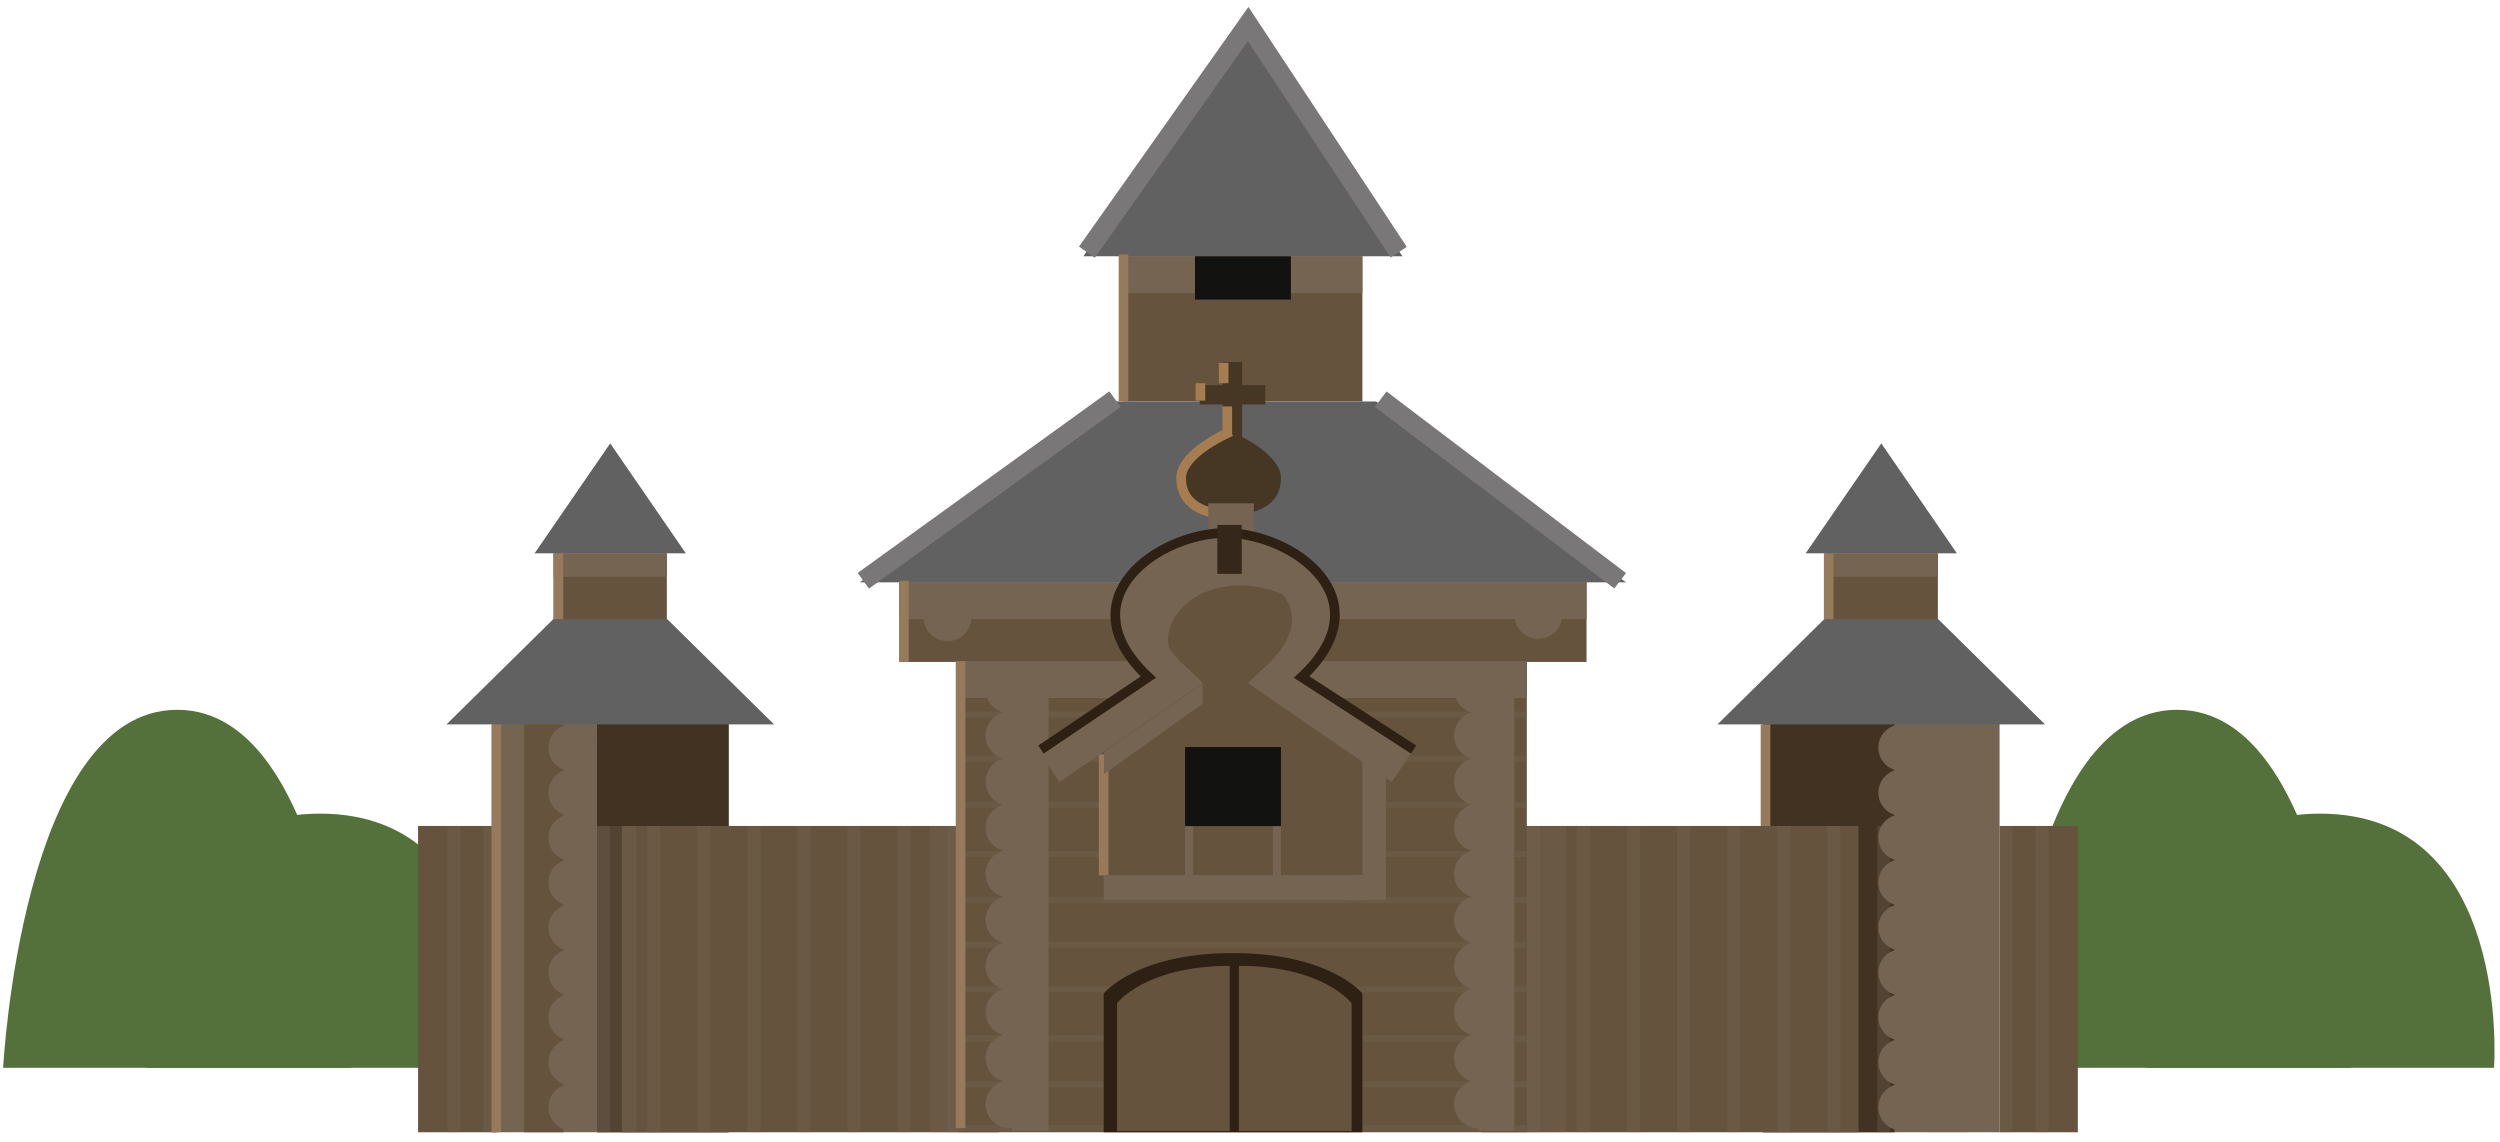 <?xml version="1.0" encoding="UTF-8"?> <svg xmlns="http://www.w3.org/2000/svg" width="208" height="95" viewBox="0 0 208 95" fill="none"><path d="M26.629 67.694C10.601 67.694 12.142 88.842 12.142 88.842H41.116C41.116 88.842 42.657 67.694 26.629 67.694Z" fill="#54713C"></path><path d="M14.748 59.055C1.812 59.055 0.261 88.842 0.261 88.842H29.235C29.235 88.842 27.683 59.055 14.748 59.055Z" fill="#54713C"></path><path d="M193.017 67.694C176.989 67.694 178.53 88.842 178.53 88.842H207.504C207.504 88.842 209.045 67.694 193.017 67.694Z" fill="#54713C"></path><path d="M181.135 59.055C168.2 59.055 166.648 88.842 166.648 88.842H195.622C195.622 88.842 194.07 59.055 181.135 59.055Z" fill="#54713C"></path><rect x="40.927" y="59.563" width="19.694" height="34.641" fill="#746451"></rect><rect width="19.694" height="34.641" transform="matrix(-1 0 0 1 166.365 59.563)" fill="#746451"></rect><rect x="49.671" y="59.563" width="10.95" height="34.641" fill="#413222"></rect><rect width="10.95" height="34.641" transform="matrix(-1 0 0 1 157.621 59.563)" fill="#413222"></rect><rect x="79.793" y="55.074" width="47.239" height="39.13" fill="#65533E"></rect><rect x="51.738" y="68.72" width="28.055" height="25.484" fill="#65533E"></rect><rect x="34.784" y="68.72" width="6.51" height="25.484" fill="#65533E"></rect><rect x="166.365" y="68.72" width="6.51" height="25.484" fill="#65533E"></rect><rect x="126.573" y="68.72" width="28.055" height="25.484" fill="#65533E"></rect><rect x="93.476" y="21.324" width="19.874" height="12.079" fill="#65533E"></rect><rect x="46.061" y="46.037" width="9.418" height="5.724" fill="#65533E"></rect><rect width="9.418" height="5.724" transform="matrix(-1 0 0 1 161.231 46.037)" fill="#65533E"></rect><rect width="57.175" height="6.627" transform="matrix(1 0 0 -1 74.825 55.074)" fill="#65533E"></rect><path d="M92.334 33.403H114.491L135.283 48.448H71.542L92.334 33.403Z" fill="#616161"></path><path d="M46.037 51.51H55.511L64.401 60.27H37.147L46.037 51.51Z" fill="#616161"></path><path d="M161.255 51.51H151.781L142.891 60.27H170.145L161.255 51.51Z" fill="#616161"></path><path d="M92.769 33.211L71.829 48.319M114.873 33.211L134.796 48.319" stroke="#797778" stroke-width="1.607"></path><path d="M103.412 2.016L116.689 21.324H90.136L103.412 2.016Z" fill="#616161"></path><path d="M50.77 36.888L57.061 46.037H44.478L50.77 36.888Z" fill="#616161"></path><path d="M156.522 36.888L150.231 46.037H162.813L156.522 36.888Z" fill="#616161"></path><rect x="79.793" y="55.074" width="3.272" height="39.13" fill="#65533E"></rect><g style="mix-blend-mode:multiply" opacity="0.33"><rect x="127.032" y="68.731" width="3.272" height="25.474" fill="#746451"></rect></g><g style="mix-blend-mode:multiply" opacity="0.33"><rect x="77.376" y="68.731" width="2.418" height="25.474" fill="#746451"></rect></g><g style="mix-blend-mode:multiply" opacity="0.33"><rect x="49.671" y="68.731" width="3.272" height="25.474" fill="#746451"></rect></g><g style="mix-blend-mode:multiply" opacity="0.33"><rect x="49.671" y="68.731" width="1.095" height="25.474" fill="#746451"></rect></g><g style="mix-blend-mode:multiply" opacity="0.33"><rect x="127.032" y="68.731" width="1.095" height="25.474" fill="#746451"></rect></g><g style="mix-blend-mode:multiply" opacity="0.33"><rect x="53.836" y="68.731" width="1.095" height="25.474" fill="#746451"></rect></g><g style="mix-blend-mode:multiply" opacity="0.33"><rect x="131.197" y="68.731" width="1.095" height="25.474" fill="#746451"></rect></g><g style="mix-blend-mode:multiply" opacity="0.33"><rect x="58.001" y="68.731" width="1.095" height="25.474" fill="#746451"></rect></g><g style="mix-blend-mode:multiply" opacity="0.33"><rect x="135.362" y="68.731" width="1.095" height="25.474" fill="#746451"></rect></g><g style="mix-blend-mode:multiply" opacity="0.33"><rect x="62.166" y="68.731" width="1.095" height="25.474" fill="#746451"></rect></g><g style="mix-blend-mode:multiply" opacity="0.33"><rect x="139.526" y="68.731" width="1.095" height="25.474" fill="#746451"></rect></g><g style="mix-blend-mode:multiply" opacity="0.33"><rect x="66.33" y="68.731" width="1.095" height="25.474" fill="#746451"></rect></g><g style="mix-blend-mode:multiply" opacity="0.33"><rect x="143.691" y="68.731" width="1.095" height="25.474" fill="#746451"></rect></g><g style="mix-blend-mode:multiply" opacity="0.33"><rect x="70.495" y="68.731" width="1.095" height="25.474" fill="#746451"></rect></g><g style="mix-blend-mode:multiply" opacity="0.33"><rect x="147.856" y="68.731" width="1.095" height="25.474" fill="#746451"></rect></g><g style="mix-blend-mode:multiply" opacity="0.33"><rect x="74.66" y="68.731" width="1.095" height="25.474" fill="#746451"></rect></g><g style="mix-blend-mode:multiply" opacity="0.33"><rect x="152.021" y="68.731" width="1.095" height="25.474" fill="#746451"></rect></g><g style="mix-blend-mode:multiply" opacity="0.33"><rect x="166.365" y="68.731" width="1.095" height="25.474" fill="#746451"></rect></g><g style="mix-blend-mode:multiply" opacity="0.33"><rect x="37.22" y="68.731" width="1.095" height="25.474" fill="#746451"></rect></g><g style="mix-blend-mode:multiply" opacity="0.33"><rect x="169.344" y="68.731" width="1.095" height="25.474" fill="#746451"></rect></g><g style="mix-blend-mode:multiply" opacity="0.33"><rect x="40.199" y="68.731" width="1.095" height="25.474" fill="#746451"></rect></g><g style="mix-blend-mode:multiply" opacity="0.33"><rect x="78.825" y="68.731" width="1.095" height="25.474" fill="#746451"></rect></g><g style="mix-blend-mode:multiply" opacity="0.33"><rect x="156.186" y="68.731" width="1.095" height="25.474" fill="#746451"></rect></g><g style="mix-blend-mode:multiply"><rect x="46.061" y="46.037" width="9.418" height="1.952" fill="#746451"></rect></g><g style="mix-blend-mode:multiply"><rect width="9.418" height="1.952" transform="matrix(-1 0 0 1 161.231 46.037)" fill="#746451"></rect></g><rect x="43.606" y="60.27" width="3.272" height="33.934" fill="#65533E"></rect><circle cx="47.565" cy="62.208" r="1.938" fill="#746451"></circle><circle cx="158.216" cy="62.208" r="1.938" fill="#746451"></circle><circle cx="47.565" cy="65.947" r="1.938" fill="#746451"></circle><circle cx="158.216" cy="65.947" r="1.938" fill="#746451"></circle><circle cx="47.565" cy="69.685" r="1.938" fill="#746451"></circle><circle cx="158.216" cy="69.685" r="1.938" fill="#746451"></circle><circle cx="47.565" cy="73.424" r="1.938" fill="#746451"></circle><circle cx="158.216" cy="73.424" r="1.938" fill="#746451"></circle><circle cx="47.565" cy="77.163" r="1.938" fill="#746451"></circle><circle cx="158.216" cy="77.163" r="1.938" fill="#746451"></circle><circle cx="47.565" cy="80.902" r="1.938" fill="#746451"></circle><circle cx="158.216" cy="80.902" r="1.938" fill="#746451"></circle><circle cx="47.565" cy="84.641" r="1.938" fill="#746451"></circle><circle cx="158.216" cy="84.641" r="1.938" fill="#746451"></circle><circle cx="47.565" cy="88.38" r="1.938" fill="#746451"></circle><circle cx="158.216" cy="88.38" r="1.938" fill="#746451"></circle><circle cx="47.565" cy="92.119" r="1.938" fill="#746451"></circle><circle cx="158.216" cy="92.119" r="1.938" fill="#746451"></circle><g style="mix-blend-mode:multiply" opacity="0.33"><rect width="3.272" height="33.934" transform="matrix(-1 0 0 1 163.685 60.27)" fill="#746451"></rect></g><rect x="123.301" y="55.074" width="3.272" height="39.13" fill="#65533E"></rect><g style="mix-blend-mode:multiply"><rect x="79.793" y="58.073" width="3.063" height="47.239" transform="rotate(-90 79.793 58.073)" fill="#746451"></rect></g><g style="mix-blend-mode:multiply"><rect x="84.206" y="94.112" width="39.101" height="3.037" transform="rotate(-90 84.206 94.112)" fill="#746451"></rect></g><g style="mix-blend-mode:multiply"><rect x="122.95" y="94.112" width="39.101" height="3.037" transform="rotate(-90 122.95 94.112)" fill="#746451"></rect></g><g style="mix-blend-mode:multiply"><rect x="112.273" y="74.89" width="12.737" height="3.037" transform="rotate(-90 112.273 74.89)" fill="#746451"></rect></g><g style="mix-blend-mode:multiply" opacity="0.33"><rect x="79.793" y="59.692" width="0.502" height="47.239" transform="rotate(-90 79.793 59.692)" fill="#746451"></rect></g><g style="mix-blend-mode:multiply" opacity="0.33"><rect x="79.793" y="63.386" width="0.502" height="47.239" transform="rotate(-90 79.793 63.386)" fill="#746451"></rect></g><g style="mix-blend-mode:multiply" opacity="0.33"><rect x="79.793" y="67.221" width="0.502" height="47.239" transform="rotate(-90 79.793 67.221)" fill="#746451"></rect></g><g style="mix-blend-mode:multiply" opacity="0.33"><rect x="79.793" y="71.307" width="0.502" height="47.239" transform="rotate(-90 79.793 71.307)" fill="#746451"></rect></g><g style="mix-blend-mode:multiply" opacity="0.33"><rect x="79.793" y="75.141" width="0.502" height="47.239" transform="rotate(-90 79.793 75.141)" fill="#746451"></rect></g><g style="mix-blend-mode:multiply" opacity="0.33"><rect x="79.793" y="78.865" width="0.502" height="47.239" transform="rotate(-90 79.793 78.865)" fill="#746451"></rect></g><g style="mix-blend-mode:multiply" opacity="0.33"><rect x="79.793" y="82.56" width="0.502" height="47.239" transform="rotate(-90 79.793 82.56)" fill="#746451"></rect></g><g style="mix-blend-mode:multiply" opacity="0.33"><rect x="79.793" y="86.645" width="0.502" height="47.239" transform="rotate(-90 79.793 86.645)" fill="#746451"></rect></g><g style="mix-blend-mode:multiply" opacity="0.33"><rect x="79.793" y="90.481" width="0.502" height="47.239" transform="rotate(-90 79.793 90.481)" fill="#746451"></rect></g><g style="mix-blend-mode:multiply" opacity="0.33"><rect x="79.793" y="94.112" width="0.502" height="47.239" transform="rotate(-90 79.793 94.112)" fill="#746451"></rect></g><g style="mix-blend-mode:multiply"><rect x="74.825" y="51.51" width="3.063" height="57.175" transform="rotate(-90 74.825 51.51)" fill="#746451"></rect></g><g style="mix-blend-mode:multiply"><rect x="93.476" y="24.387" width="3.063" height="19.874" transform="rotate(-90 93.476 24.387)" fill="#746451"></rect></g><path d="M91.826 59.992L99.117 56.379C94.165 54.621 94.808 52.726 95.994 49.336C95.994 49.336 98.644 45.257 101.683 45.635C104.503 45.985 107.295 47.509 107.779 50.133C108.276 52.832 111.03 55.878 105.742 56.84L113.35 59.992V72.811H91.826V59.992Z" fill="#65533E"></path><path d="M91.821 72.839V62.76" stroke="#957A5B" stroke-width="0.803"></path><path d="M93.476 33.403V21.174" stroke="#957A5B" stroke-width="0.803"></path><path d="M79.92 93.861L79.92 55.011" stroke="#957A5B" stroke-width="0.803"></path><path d="M41.294 94.204L41.294 60.27" stroke="#957A5B" stroke-width="0.803"></path><path d="M146.89 68.72L146.89 60.27" stroke="#957A5B" stroke-width="0.803"></path><path d="M152.146 51.51L152.146 46.037" stroke="#957A5B" stroke-width="0.803"></path><path d="M46.462 51.51L46.462 46.037" stroke="#957A5B" stroke-width="0.803"></path><path d="M75.207 55.074L75.207 48.319" stroke="#957A5B" stroke-width="0.803"></path><g style="mix-blend-mode:multiply"><path d="M91.855 62.544L100.053 56.899C100.053 56.899 95.592 53.561 95.985 50.886C96.389 48.147 99.48 46.976 102.246 46.976C105.011 46.976 107.046 49.565 107.046 49.565C99.118 46.149 93.509 53.879 100.053 56.899L100.053 58.553L91.855 64.414L91.855 62.544Z" fill="#746451"></path></g><path d="M106.577 39.785C106.577 41.932 104.718 42.819 102.425 42.819C100.132 42.819 98.272 41.932 98.272 39.785C98.272 37.639 102.425 35.899 102.425 35.899C102.425 35.899 106.577 37.639 106.577 39.785Z" fill="#463624"></path><path d="M102.544 36.407V30.119M99.815 32.848H105.272" stroke="#463624" stroke-width="1.607"></path><path d="M102.425 42.819C100.132 42.819 98.272 41.932 98.272 39.785C98.272 38.001 101.142 36.497 102.11 36.041M102.425 35.899C102.425 35.899 102.307 35.948 102.11 36.041M102.11 33.814V36.041M101.808 30.189V31.88M99.875 31.88V33.33" stroke="#A67D50" stroke-width="0.803"></path><rect x="100.529" y="41.876" width="3.793" height="4.076" fill="#746451"></rect><path d="M87.243 63.733L97.54 56.646C91.335 50.838 97.052 45.621 101.966 45.621C106.88 45.621 112.597 50.838 106.392 56.646L116.689 63.733" stroke="#746451" stroke-width="3.213"></path><path d="M86.609 62.364L95.543 56.332C88.558 49.795 96.435 44.344 101.966 44.344C107.497 44.344 115.279 49.795 108.295 56.332L117.611 62.364" stroke="#2E2114" stroke-width="0.803"></path><g style="mix-blend-mode:multiply"><rect x="91.826" y="72.811" width="21.524" height="2.079" fill="#746451"></rect></g><g style="mix-blend-mode:multiply"><rect x="98.599" y="68.72" width="0.676" height="4.091" fill="#746451"></rect></g><g style="mix-blend-mode:multiply"><rect x="105.901" y="68.72" width="0.676" height="4.091" fill="#746451"></rect></g><rect x="98.599" y="62.153" width="7.978" height="6.577" fill="#121211"></rect><path d="M91.826 82.663C91.826 82.663 94.505 79.293 102.588 79.293C110.671 79.293 113.35 82.663 113.35 82.663V94.204H91.826L91.826 82.663Z" fill="#2E2114"></path><path d="M92.939 83.467C92.939 83.467 95.273 80.36 102.313 80.36V94.112H92.939L92.939 83.467Z" fill="#65533E"></path><path d="M112.454 83.467C112.454 83.467 110.121 80.36 103.08 80.36V94.112H112.454L112.454 83.467Z" fill="#65533E"></path><rect x="101.282" y="43.669" width="2.03" height="4.076" fill="#35271A"></rect><rect x="99.424" y="21.324" width="7.978" height="3.6" fill="#121211"></rect><circle cx="83.985" cy="57.36" r="1.987" fill="#746451"></circle><circle cx="78.838" cy="51.353" r="1.987" fill="#746451"></circle><circle cx="127.988" cy="51.166" r="1.987" fill="#746451"></circle><circle cx="122.963" cy="57.36" r="1.987" fill="#746451"></circle><circle cx="83.985" cy="61.195" r="1.987" fill="#746451"></circle><circle cx="122.963" cy="61.195" r="1.987" fill="#746451"></circle><circle cx="83.985" cy="65.03" r="1.987" fill="#746451"></circle><circle cx="122.963" cy="65.03" r="1.987" fill="#746451"></circle><circle cx="83.985" cy="68.864" r="1.987" fill="#746451"></circle><circle cx="122.963" cy="68.864" r="1.987" fill="#746451"></circle><circle cx="83.985" cy="72.699" r="1.987" fill="#746451"></circle><circle cx="122.963" cy="72.699" r="1.987" fill="#746451"></circle><circle cx="83.985" cy="76.534" r="1.987" fill="#746451"></circle><circle cx="122.963" cy="76.534" r="1.987" fill="#746451"></circle><circle cx="83.985" cy="80.368" r="1.987" fill="#746451"></circle><circle cx="122.963" cy="80.368" r="1.987" fill="#746451"></circle><circle cx="83.985" cy="84.203" r="1.987" fill="#746451"></circle><circle cx="122.963" cy="84.203" r="1.987" fill="#746451"></circle><circle cx="83.985" cy="88.038" r="1.987" fill="#746451"></circle><circle cx="122.963" cy="88.038" r="1.987" fill="#746451"></circle><circle cx="83.985" cy="91.873" r="1.987" fill="#746451"></circle><circle cx="122.963" cy="91.873" r="1.987" fill="#746451"></circle><path d="M90.428 20.98L103.847 2L116.372 20.98" stroke="#797778" stroke-width="1.607"></path></svg> 